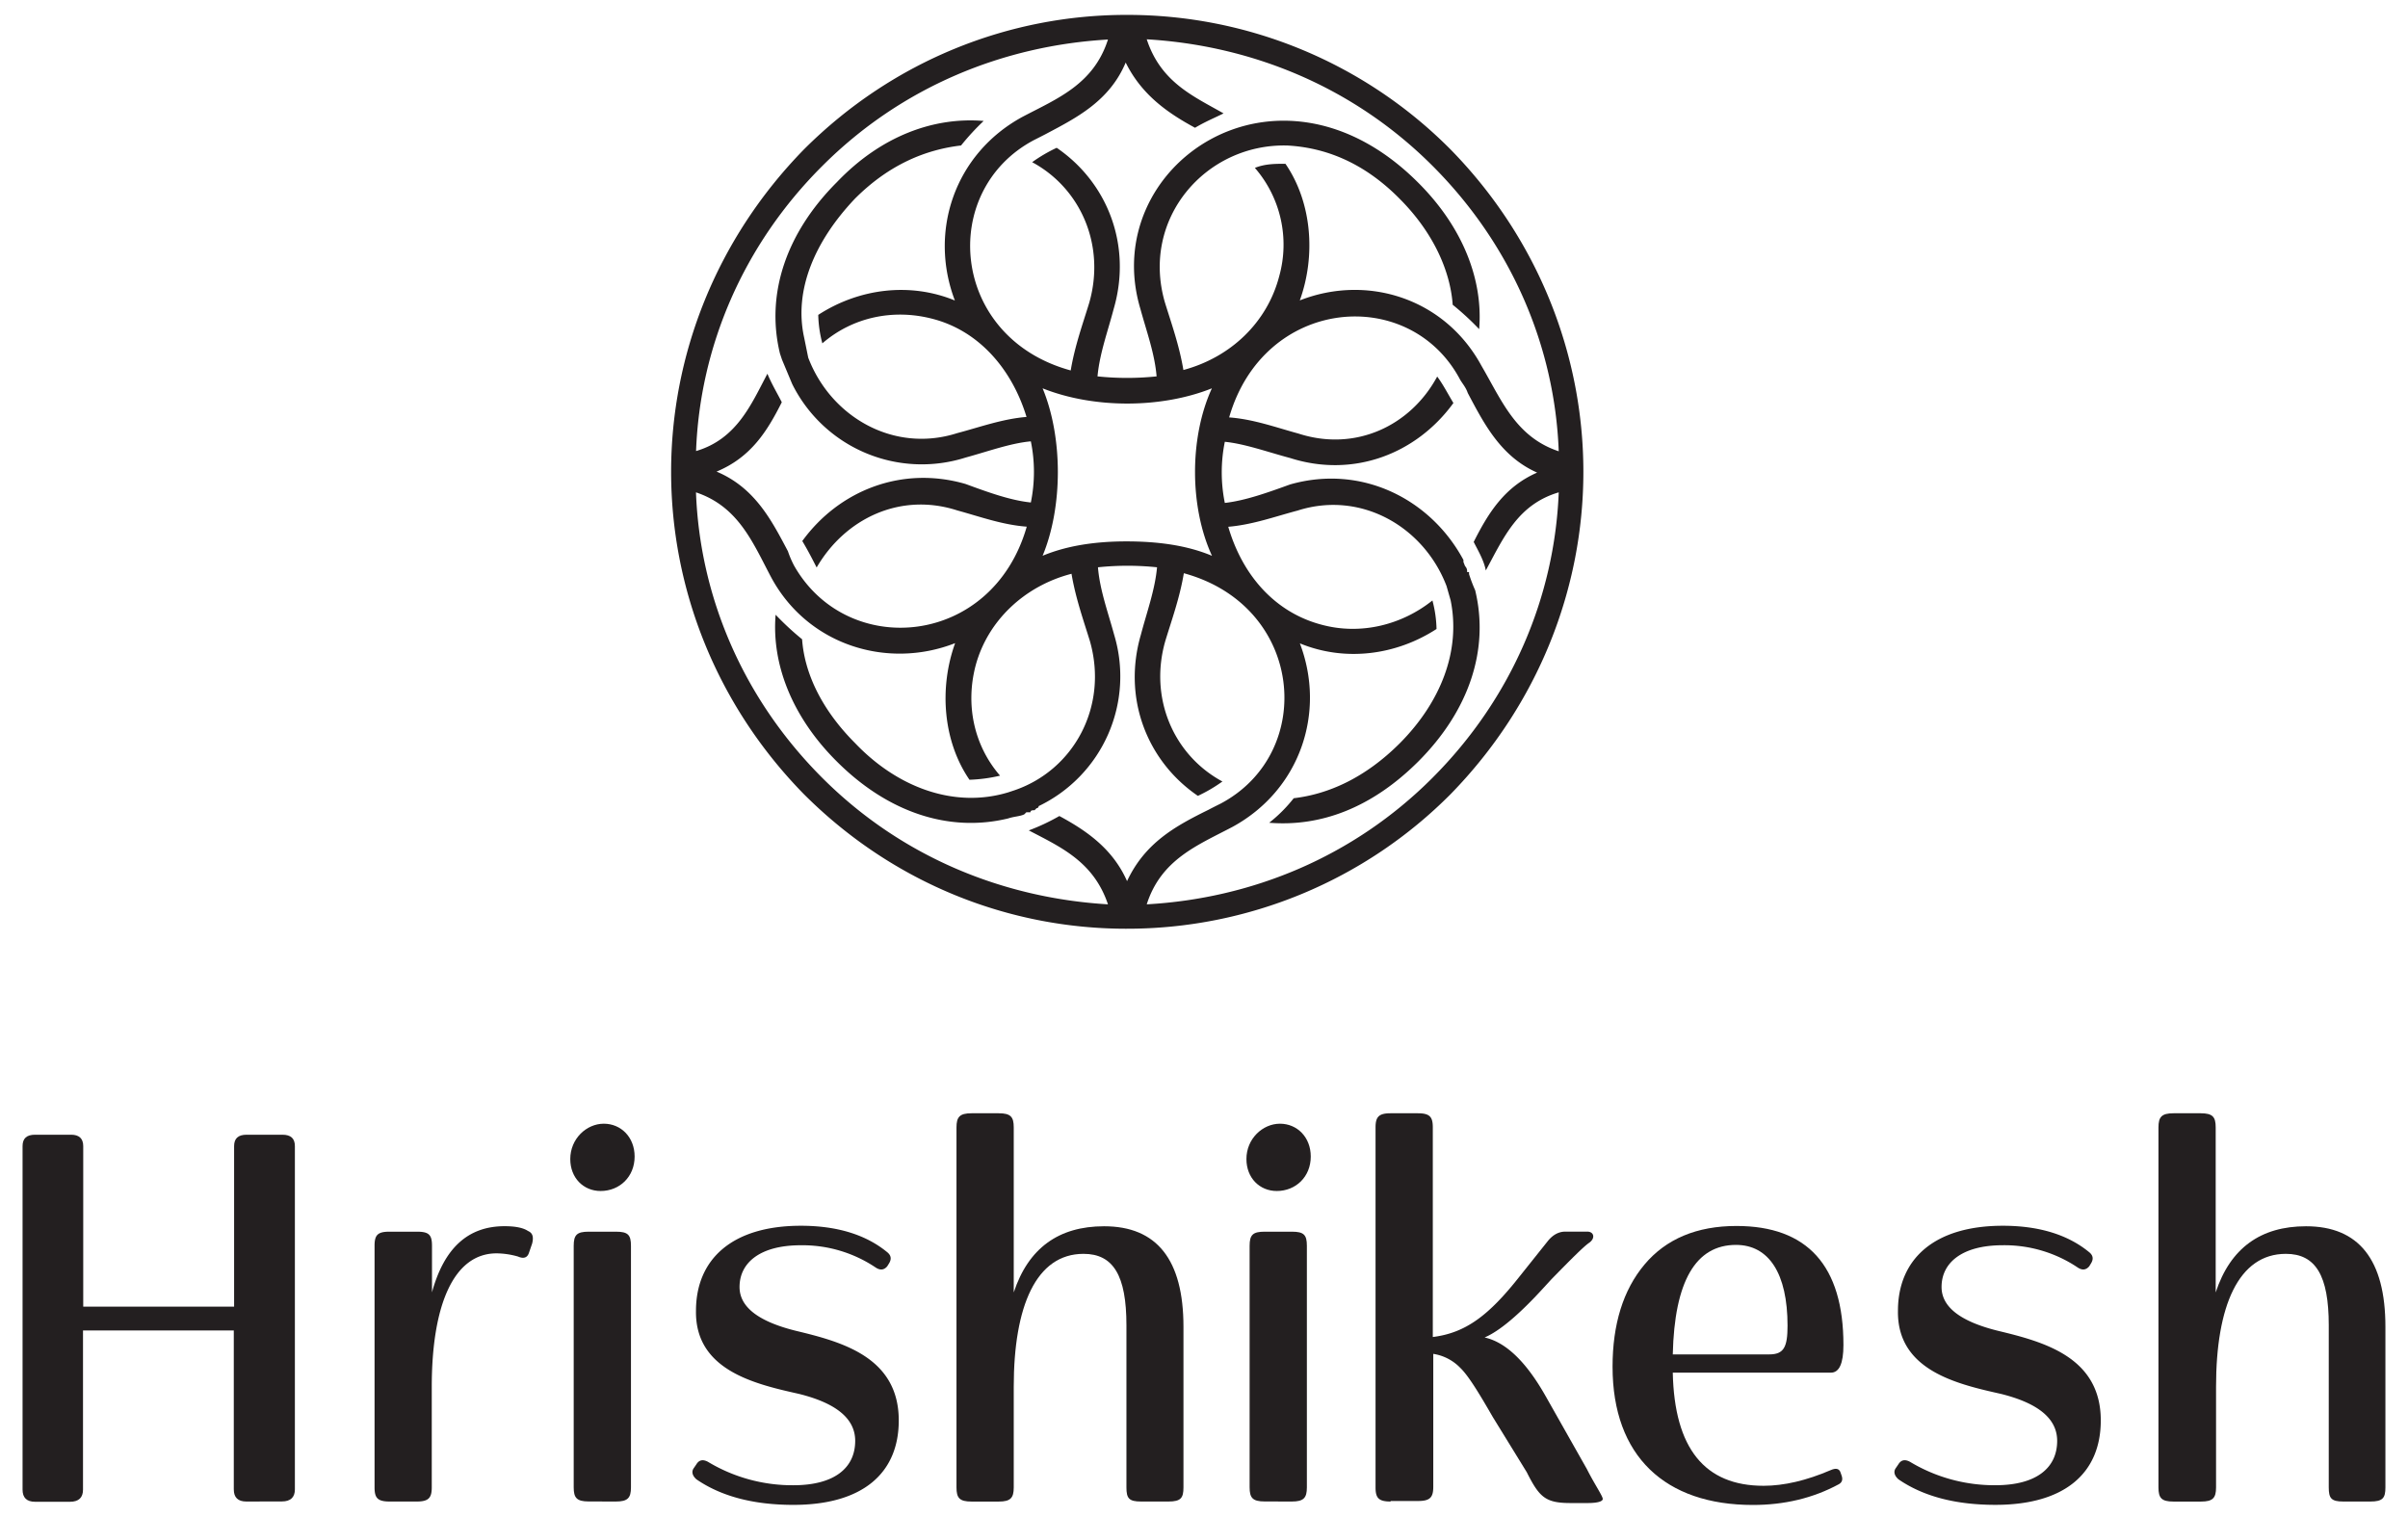 <svg id="Layer_1" data-name="Layer 1" xmlns="http://www.w3.org/2000/svg" viewBox="0 0 1080 680.47"><defs><style>.cls-1{isolation:isolate;}.cls-2{fill:#231f20;}</style></defs><g class="cls-1"><path class="cls-2" d="M110.49,673.46c-3.79,0-5.63-1.84-5.63-5.42V596.73H37.23v71.41c0,3.48-1.84,5.43-5.83,5.43H15.74c-3.78,0-5.62-1.85-5.62-5.43V514.06c0-3.48,1.84-5.12,5.62-5.12H31.91c3.48,0,5.42,1.64,5.42,5.12v72H105v-72c0-3.48,1.84-5.12,5.63-5.12h16c3.79,0,5.63,1.64,5.63,5.12V668c0,3.48-1.84,5.42-5.83,5.42Z"/><path class="cls-2" d="M187,552.43c5.42,0,6.75,1.43,6.75,6.34v20.87c5.42-19.85,16.17-29.67,32.54-29.67,4.91,0,8.39.72,10.53,2.15,2.15.92,2.56,2.76,1.85,5.63l-1.44,4.19c-.71,2.15-2.35,2.76-4.91,1.64a35.93,35.93,0,0,0-9.61-1.43c-19.44,0-29.06,23.63-29.06,59.85v45.12c0,4.71-1.43,6.34-6.75,6.34H174.74c-5.42,0-6.75-1.63-6.75-6.34V558.77c0-4.91,1.43-6.34,6.75-6.34Z"/><path class="cls-2" d="M270.81,504c7.68,0,13.82,6,13.82,14.73,0,9.11-6.76,15.45-15.25,15.45-7.67,0-13.61-5.83-13.61-14.32C255.77,510.78,263,504,270.81,504Zm-6.75,169.43c-5.42,0-6.75-1.63-6.75-6.34V558.77c0-4.91,1.43-6.34,6.75-6.34h12.18c5.42,0,6.75,1.43,6.75,6.34V667.12c0,4.71-1.43,6.34-6.75,6.34Z"/><path class="cls-2" d="M383.56,646.25c0-11.46-11.25-17.6-25.27-21.08-19.64-4.4-46.55-10.54-46.14-37.24,0-23.12,16.16-38.16,47.06-38.16,16.17,0,29.26,4,38.88,12,1.64,1.43,1.84,3.07.51,5.11l-.71,1.13c-1.44,1.63-3.07,1.84-5.12.51a58.93,58.93,0,0,0-33.66-10c-18,0-27.42,7.68-27.42,18.73,0,10.33,11.25,16.16,25.27,19.64,20.36,4.91,46.14,11.66,46.14,40.21,0,23.63-16.16,37.86-47.26,37.86-17.81,0-32.34-3.79-43.49-11.46-1.84-1.64-2.35-3.48-1.12-5.12l1.12-1.64c1.13-1.84,2.76-2.35,5.12-1.12a73.5,73.5,0,0,0,38.16,10.54C374.46,666.2,383.56,658.22,383.56,646.25Z"/><path class="cls-2" d="M511.76,673.46c-5.42,0-6.55-1.43-6.55-6.34V594.37c0-22.2-5.83-32-19.23-32-21.28,0-31.31,23.43-31.31,59.65v45.12c0,4.71-1.43,6.34-6.75,6.34H435.74c-5.42,0-6.75-1.63-6.75-6.34V505.67c0-4.71,1.43-6.35,6.75-6.35h12.18c5.42,0,6.75,1.64,6.75,6.35v74c6.55-19.85,20.16-29.67,40.52-29.67,23.63,0,35.6,14.94,35.6,45.12v72c0,4.71-1.12,6.34-6.75,6.34Z"/><path class="cls-2" d="M574.07,504c7.67,0,13.81,6,13.81,14.73,0,9.11-6.75,15.45-15.24,15.45-7.68,0-13.61-5.83-13.61-14.32C559,510.78,566.29,504,574.07,504Zm-6.85,169.43c-5.43,0-6.76-1.63-6.76-6.34V558.77c0-4.91,1.44-6.34,6.76-6.34h12.17c5.42,0,6.75,1.43,6.75,6.34V667.12c0,4.71-1.43,6.34-6.75,6.34Z"/><path class="cls-2" d="M623.69,673.46c-5.42,0-6.75-1.63-6.75-6.34V505.67c0-4.71,1.43-6.35,6.75-6.35h12.18c5.42,0,6.75,1.64,6.75,6.35v94c14.73-1.84,25.07-9.61,38.88-27.11l12.89-16.16c2.15-2.56,4.71-4,7.67-4h9.83c3.07,0,3.78,3.07.71,5.11-2.35,1.64-8,7.27-16.88,16.37l-3.48,3.79c-10.94,12-19.85,19.44-26.39,22.2,9.61,2.15,18.72,11,27.42,26.4L711.78,659c3.28,6.54,7.06,12,7.06,13.3,0,1.12-2.35,1.84-6.75,1.84h-7.67c-11.26,0-14-2.56-19.65-13.81l-15.24-24.76c-6.34-11-10.95-18.52-14.53-22a21.35,21.35,0,0,0-12.17-6.34v59.64c0,4.71-1.44,6.35-6.76,6.35H623.69Z"/><path class="cls-2" d="M826.79,603.28c0,8.18-1.85,12.38-5.63,12.38H750.25c.72,34,14.33,50.74,40.73,50.74,9.1,0,19.23-2.35,30.18-7.06,2.15-.92,3.48-.71,4.19.72l.51,1.43c.72,1.84.52,3.28-1.12,4.2C813.08,672,800.18,675,786.17,675c-39.29,0-62.93-21.8-62.93-62,0-18.93,4.71-34.38,14.33-45.84S761,549.87,778.8,549.87C810.62,549.87,826.79,567.67,826.79,603.28Zm-76.54,4.19h43.28c6.55,0,8.19-3.27,8.19-12.89,0-23.43-8.39-36.22-23.12-36.22C760.49,558.36,751,574.73,750.25,607.47Z"/><path class="cls-2" d="M922.65,646.25c0-11.46-11.25-17.6-25.27-21.08-19.64-4.4-46.55-10.54-46.14-37.24,0-23.12,16.16-38.16,47.06-38.16,16.17,0,29.26,4,38.88,12,1.64,1.43,1.84,3.07.51,5.11L937,568c-1.44,1.63-3.07,1.84-5.12.51a58.93,58.93,0,0,0-33.66-10c-18,0-27.42,7.68-27.42,18.73,0,10.33,11.25,16.16,25.27,19.64,20.36,4.91,46.14,11.66,46.14,40.21,0,23.63-16.16,37.86-47.26,37.86-17.81,0-32.34-3.79-43.49-11.46-1.84-1.64-2.35-3.48-1.12-5.12l1.12-1.64c1.13-1.84,2.77-2.35,5.12-1.12a73.5,73.5,0,0,0,38.16,10.54C913.55,666.2,922.65,658.22,922.65,646.25Z"/><path class="cls-2" d="M1051,673.46c-5.42,0-6.54-1.43-6.54-6.34V594.37c0-22.2-5.84-32-19.24-32-21.28,0-31.31,23.43-31.31,59.65v45.12c0,4.71-1.43,6.34-6.75,6.34H974.83c-5.42,0-6.75-1.63-6.75-6.34V505.67c0-4.71,1.43-6.35,6.75-6.35H987c5.42,0,6.75,1.64,6.75,6.35v74c6.55-19.85,20.16-29.67,40.52-29.67,23.63,0,35.6,14.94,35.6,45.12v72c0,4.71-1.12,6.34-6.75,6.34Z"/></g><path class="cls-2" d="M368.83,74.42c35.71-35.71,81.44-54,128.1-56.69-6.45,20.16-22.82,26.5-38.37,34.69-30.29,16.47-42.15,51.26-30.29,82.36-20.15-8.29-43-5.42-61.28,6.45A53.59,53.59,0,0,0,368.83,154c13.71-11.87,32-15.56,49.42-11,21,5.42,35.7,22.81,42.15,44-10.95.92-21,4.61-31.1,7.27-28.45,9.1-56.69-7.27-66.81-33.87l-1.85-9.1c-4.6-21,4.61-43,22.82-62.21,15.55-15.55,32-22,47.58-23.84a109.76,109.76,0,0,1,10.13-11c-22-1.84-45.74,6.45-65.79,27.42-22.82,22.82-32,50.24-25.58,76.84l.92,2.76,4.6,11a64.91,64.91,0,0,0,77.76,32.95c10.13-2.77,20.16-6.45,29.26-7.27a68.43,68.43,0,0,1,0,27.42c-9.1-.92-19.23-4.6-29.26-8.29-28.44-8.28-56.68,2.77-73.25,25.58,2.76,4.61,4.6,8.29,6.44,11.87,12.79-22,37.55-33.87,63.13-25.58,10.13,2.76,20.15,6.45,31.1,7.27C445,290.3,380,295.82,356.14,253.67a44.54,44.54,0,0,1-2.76-6.45h0c-7.26-13.71-14.73-28.44-32-35.7,15.55-6.45,22.81-18.32,29.26-31.11-1.84-3.68-4.61-8.28-6.45-12.79-7.26,13.71-13.71,29.27-32,34.69C313.89,155.86,333.12,110,368.83,74.42ZM514.32,17.63c46.65,2.76,92.39,21,128.1,56.68s54.94,81.45,56.68,128.1C679.86,196,673.52,179.59,664.41,164c-16.47-30.28-51.26-41.13-81.44-29.26,7.27-20.15,5.42-44-6.44-61.28-4.61,0-9.11,0-13.71,1.84a52.52,52.52,0,0,1,10.94,48.49c-5.42,21-22,36.53-43,42.16-1.84-11-5.42-21-8.29-30.29-10.94-37.55,18.32-71.41,55-70.39,16.47.92,33.86,7.26,50.23,23.84,15.55,15.55,22.82,32.94,23.84,47.58a124.41,124.41,0,0,1,11.87,10.94c1.84-22-7.26-45.73-27.42-65.78-63.13-63.13-143.65-7.27-124.52,56.68,2.77,10.13,6.45,20.15,7.27,30.28a127.56,127.56,0,0,1-26.5,0c.92-10.13,4.6-20.15,7.26-30.28,8.29-28.45-2.76-56.68-25.57-72.24a68.32,68.32,0,0,0-11,6.45c22,11.87,32.94,37.55,25.58,63.13-2.77,9.1-6.45,19.23-8.29,30.28-54-14.73-59.55-80.52-16.47-103.33,1.84-.93,3.68-1.85,5.42-2.77h0c13.71-7.26,28.44-14.73,35.71-32,7.26,14.73,19.23,22.81,31.1,29.26,4.6-2.76,9.11-4.6,12.79-6.45C535.4,43.21,520.66,37,514.32,17.63ZM699.1,220.83c-1.84,46.65-21,92.39-56.68,128.09S561,403,514.32,405.61c6.44-20.16,22.82-26.5,38.37-34.69C583,354.45,594.84,319.66,583,288.56c20.16,8.29,43,5.42,61.29-6.45a53.59,53.59,0,0,0-1.84-12.79c-13.71,10.95-32,15.56-49.42,10.95-21-5.42-35.71-22-42.15-44,10.94-.92,21-4.61,31.1-7.27,28.44-9.1,56.68,7.27,66.81,33.87l1.84,6.44c4.61,22.82-4.6,45.74-22.81,64.05-15.56,15.55-32,22.82-47.58,24.66a65.34,65.34,0,0,1-11,11c22.82,1.84,45.74-6.45,66.81-27.42,22.82-22.82,32-50.24,25.58-76.84a68.69,68.69,0,0,1-2.76-7.26v-.93H658v-.81a3.25,3.25,0,0,0-.92-1.85l-.72-1.84v-.92c-14.73-27.42-45.73-43-77.76-33.86-10.13,3.68-20.15,7.26-29.26,8.28a68.79,68.79,0,0,1,0-27.42c9.11.92,19.24,4.61,29.26,7.27,28.45,9.1,56.68-1.84,73.26-24.66-2.76-4.6-4.61-8.29-7.27-11.87-11.86,22-36.52,33.87-62.2,25.58-10.13-2.76-20.16-6.45-31.11-7.26,15.56-54,80.53-59.55,103.34-17.4.92,1.84,2.76,3.69,3.68,6.45h0c7.27,13.71,14.74,28.44,31.11,35.71-14.74,6.44-22,18.31-28.45,31.1,1.85,3.68,4.61,8.29,5.43,12.79C674.44,241,680.78,226.25,699.1,220.83ZM496.93,405.61c-46.66-2.77-92.39-21-128.1-56.69s-54.94-81.44-56.68-128.09c19.23,6.44,25.58,22.81,33.86,38.36,16.48,30.29,52.08,41.13,82.37,29.27-7.27,20.15-5.43,44,6.44,61.28a70,70,0,0,0,13.71-1.84c-11.87-13.71-15.55-32-10.95-49.42,5.43-20.15,22-35.7,43-41.13,1.84,10.95,5.42,21,8.28,30.29,8.29,29.26-7.26,57.7-33.86,66.81l-2.77.92c-23.83,7.26-49.41-1.84-68.65-22-15.55-15.55-22.81-32-23.84-46.65a128.29,128.29,0,0,1-11.87-11c-1.84,22,7.27,45.73,27.42,65.79,22.82,22.81,50.24,32,76.84,25.58,2.77-.93,5.43-.93,7.27-1.85l.92-.92h1.84c0-.92.92-.92,1.84-.92l.92-.92a.9.9,0,0,0,.92-.92,64.56,64.56,0,0,0,33.87-76.84c-2.76-10.13-6.45-20.15-7.27-30.28a127.56,127.56,0,0,1,26.5,0c-.92,10.13-4.6,20.15-7.26,30.28-8.29,28.45,2.76,56.68,25.58,72.24a68.45,68.45,0,0,0,11-6.45c-22-11.87-33-37.55-25.58-63.13,2.76-9.1,6.44-19.23,8.28-30.28,54,14.73,59.55,80.52,16.48,103.34-1.85.92-3.69,1.84-5.43,2.76h0c-14.73,7.26-28.44,14.73-36.52,32C499,380.54,487.1,372.46,475.13,366a92.58,92.58,0,0,1-13.71,6.45C475.85,380,490.48,386.47,496.93,405.61ZM360.54,356.19c40.31,40.31,92.39,60.36,144.57,60.36A204.54,204.54,0,0,0,650.6,356.19c39.39-40.31,59.55-92.39,59.55-144.57S690,107.26,650.6,67.05A204.14,204.14,0,0,0,505.11,6.68C453,6.68,400.75,26.84,360.54,67.05,321.15,107.36,301,159.44,301,211.62S321.15,316,360.54,356.19Zm183-106.92c-11-4.6-23.84-6.45-38.37-6.45-13.71,0-26.5,1.85-37.55,6.45,9.11-22,9.11-53.1,0-75.1,22.82,9.11,53.11,9.11,75.92,0C533.45,196.17,533.45,227.27,543.58,249.27Z"/></svg>